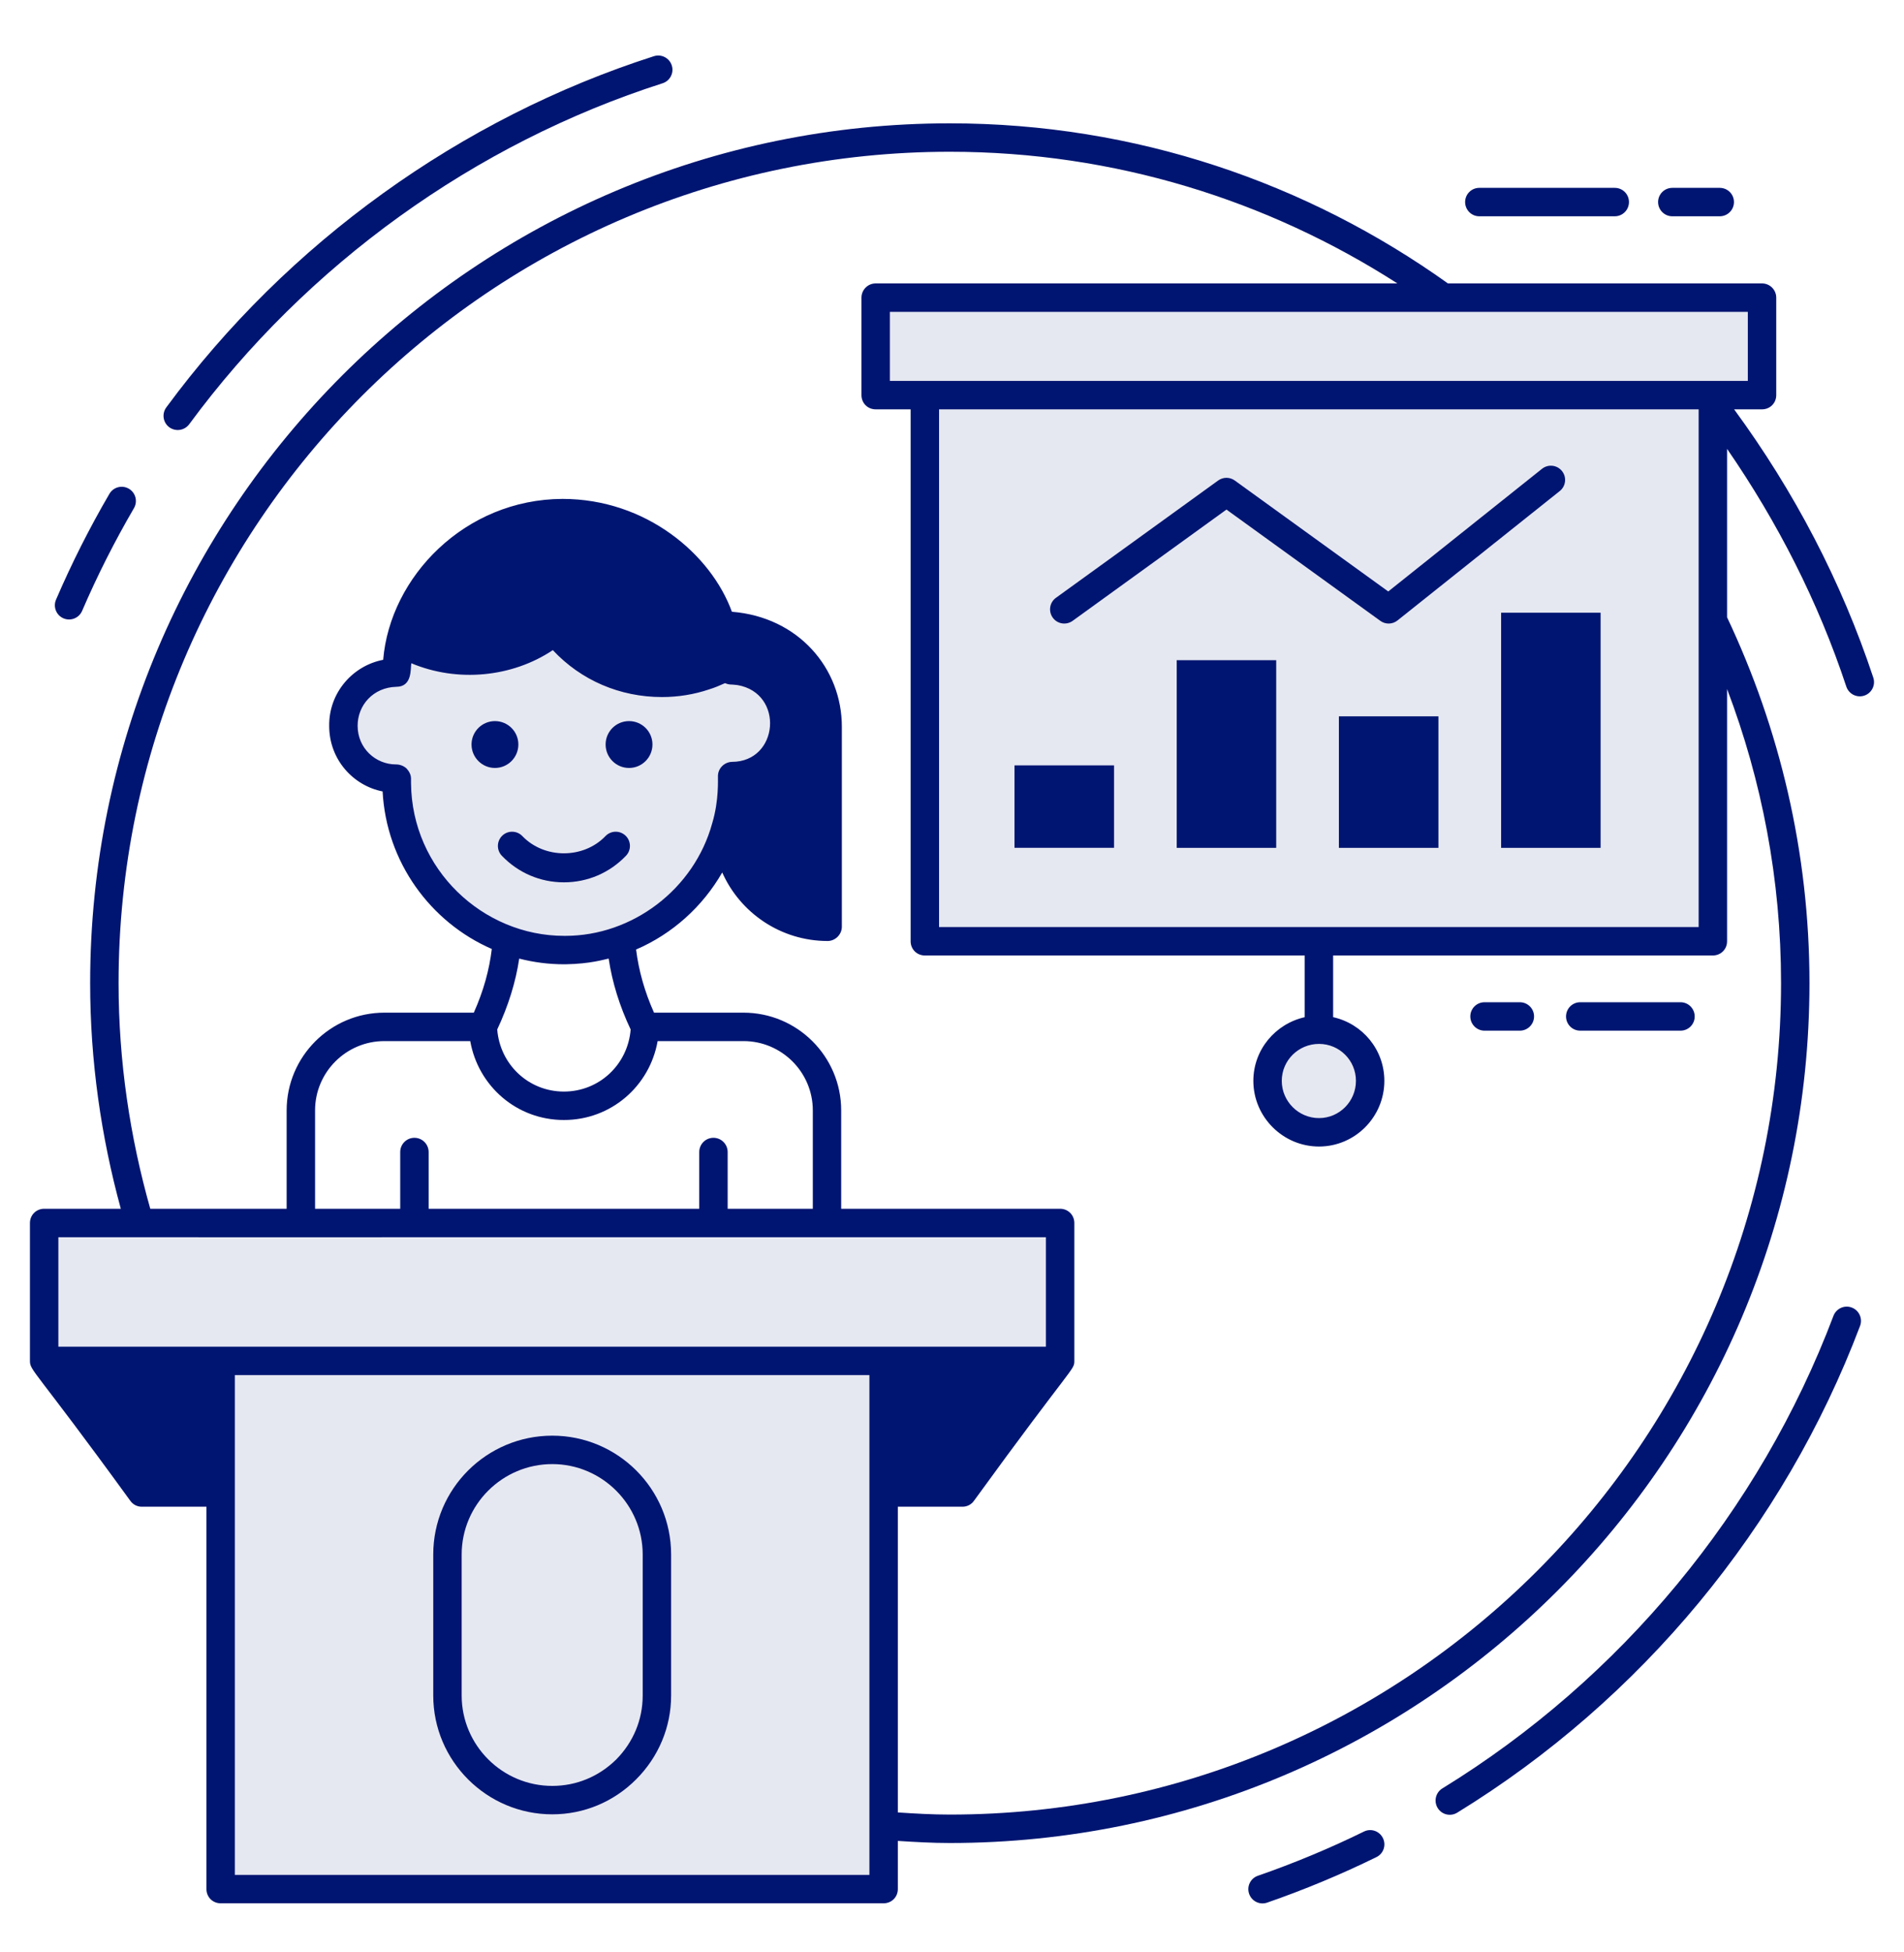 <svg width="40" height="41" viewBox="0 0 40 41" fill="none" xmlns="http://www.w3.org/2000/svg">
<path d="M15.168 13.135C15.751 13.135 16.376 13.375 16.765 13.757C17.147 14.146 17.387 14.677 17.387 15.261V19.461C16.214 19.461 15.261 18.508 15.261 17.335L15.168 13.135Z" fill="#001571"/>
<path d="M19.43 8.3H35.987V19.768H19.43V8.3Z" fill="#E6E8F1"/>
<path d="M18.397 6.253H37.02V8.3H18.397V6.253Z" fill="#E6E8F1"/>
<path d="M28.784 22.698C28.784 23.295 28.301 23.778 27.709 23.778C27.113 23.778 26.629 23.295 26.629 22.698C26.629 22.107 27.113 21.623 27.709 21.623C28.301 21.623 28.784 22.107 28.784 22.698Z" fill="#E6E8F1"/>
<path d="M0.928 25.683H22.271V28.578H0.928V25.683Z" fill="#E6E8F1"/>
<path d="M4.633 28.578H18.565V39.673H4.633V28.578Z" fill="#E6E8F1"/>
<path d="M13.799 32.644V35.605C13.799 36.209 13.554 36.758 13.154 37.158C12.754 37.558 12.205 37.803 11.602 37.803C10.384 37.803 9.399 36.817 9.399 35.605V32.644C9.399 31.432 10.384 30.447 11.602 30.447C12.814 30.447 13.799 31.432 13.799 32.644Z" fill="#E6E8F1"/>
<path d="M4.634 31.341H2.975L0.928 28.578H4.634V31.4" fill="#001571"/>
<path d="M16.48 15.182C16.487 15.797 15.99 16.294 15.382 16.301V16.398C15.396 18.342 13.823 19.936 11.879 19.95C9.928 19.964 8.348 18.391 8.334 16.448V16.35C7.712 16.357 7.215 15.867 7.215 15.245C7.208 14.636 7.698 14.133 8.313 14.126H8.327C8.334 13.902 8.369 13.686 8.418 13.483C8.782 11.945 10.152 10.784 11.816 10.777C12.788 10.77 13.669 11.155 14.312 11.791C14.886 12.35 15.27 13.112 15.34 13.951C15.347 13.993 15.354 14.035 15.354 14.077H15.361C15.969 14.077 16.48 14.574 16.48 15.182Z" fill="#E6E8F1"/>
<path d="M15.34 13.951C14.921 14.203 14.431 14.343 13.907 14.343C12.991 14.343 12.18 13.916 11.662 13.245C11.173 13.644 10.557 13.881 9.872 13.881C9.341 13.881 8.844 13.735 8.418 13.483C8.782 11.945 10.152 10.784 11.816 10.777C12.788 10.77 13.669 11.155 14.312 11.791C14.886 12.35 15.27 13.112 15.34 13.951Z" fill="#001571"/>
<path d="M18.565 31.341H20.224L22.271 28.578H18.565V31.4" fill="#001571"/>
<path d="M31.536 12.867H33.626V17.805H31.536V12.867Z" fill="#001571"/>
<path d="M28.128 15.043H30.219V17.805H28.128V15.043Z" fill="#001571"/>
<path d="M24.721 13.864H26.811V17.805H24.721V13.864Z" fill="#001571"/>
<path d="M21.313 16.073H23.404V17.804H21.313V16.073Z" fill="#001571"/>
<path d="M38.903 27.459C38.749 27.4 38.576 27.479 38.518 27.633C36.969 31.731 34.051 35.255 30.301 37.557C30.161 37.643 30.117 37.827 30.203 37.968C30.29 38.109 30.473 38.152 30.614 38.066C34.476 35.696 37.481 32.065 39.077 27.844C39.135 27.689 39.057 27.517 38.903 27.459Z" fill="#001571"/>
<path d="M28.654 38.463C27.934 38.816 27.185 39.128 26.426 39.391C26.27 39.445 26.188 39.615 26.242 39.77C26.296 39.926 26.465 40.009 26.621 39.955C27.403 39.684 28.175 39.363 28.917 38.999C29.065 38.927 29.126 38.748 29.053 38.6C28.981 38.452 28.802 38.389 28.654 38.463Z" fill="#001571"/>
<path d="M1.333 12.985C1.486 13.05 1.66 12.979 1.725 12.829C2.042 12.091 2.409 11.366 2.814 10.672C2.897 10.529 2.85 10.347 2.707 10.263C2.564 10.18 2.382 10.228 2.299 10.37C1.881 11.085 1.504 11.833 1.177 12.593C1.112 12.744 1.182 12.92 1.333 12.985Z" fill="#001571"/>
<path d="M3.975 8.909C6.445 5.554 9.977 3.011 13.919 1.749C14.077 1.699 14.163 1.53 14.113 1.374C14.063 1.217 13.895 1.13 13.738 1.18C9.676 2.481 6.038 5.1 3.494 8.555C3.396 8.688 3.424 8.875 3.557 8.973C3.691 9.07 3.877 9.041 3.975 8.909Z" fill="#001571"/>
<path d="M39.355 14.23C38.685 12.209 37.695 10.32 36.431 8.596H37.017C37.185 8.596 37.316 8.465 37.316 8.298V6.25C37.316 6.089 37.185 5.952 37.017 5.952H30.419C27.464 3.841 23.855 2.59 19.954 2.59C9.996 2.59 1.894 10.689 1.894 20.644C1.894 22.285 2.125 23.872 2.538 25.384H0.928C0.761 25.384 0.629 25.516 0.629 25.683V28.573C0.629 28.794 0.7 28.711 2.737 31.516C2.791 31.593 2.88 31.641 2.976 31.641H4.337V39.671C4.337 39.838 4.468 39.969 4.635 39.969H18.564C18.731 39.969 18.862 39.838 18.862 39.671V38.659C19.224 38.682 19.587 38.703 19.954 38.703C29.912 38.703 38.014 30.602 38.014 20.644C38.014 17.896 37.386 15.296 36.283 12.963V9.426C37.348 10.971 38.199 12.64 38.788 14.418C38.84 14.573 39.006 14.66 39.166 14.608C39.322 14.556 39.407 14.387 39.355 14.23ZM27.71 21.922C28.14 21.922 28.486 22.268 28.486 22.698C28.486 23.128 28.14 23.48 27.71 23.48C27.28 23.48 26.928 23.128 26.928 22.698C26.928 22.268 27.28 21.922 27.71 21.922ZM19.728 19.468V8.596H35.686V19.468H19.728ZM36.719 7.999C29.949 7.999 22.701 7.999 18.695 7.999V6.549H36.719V7.999ZM1.226 25.982C16.676 25.984 -4.97 25.982 21.973 25.982V28.28C15.84 28.28 7.355 28.28 1.226 28.28V25.982ZM8.54 16.137C8.48 16.083 8.402 16.053 8.319 16.053C7.89 16.053 7.513 15.712 7.513 15.241C7.513 14.808 7.841 14.436 8.325 14.423C8.664 14.423 8.621 14.047 8.641 13.928C9.608 14.334 10.755 14.226 11.614 13.653C12.206 14.286 13.023 14.638 13.907 14.638C14.247 14.638 14.582 14.584 14.898 14.477C15.017 14.441 15.125 14.393 15.232 14.346C15.331 14.388 15.345 14.366 15.495 14.387C16.48 14.557 16.364 15.999 15.376 15.999C15.214 16.005 15.083 16.137 15.083 16.298C15.08 16.365 15.107 16.804 14.964 17.283C14.583 18.679 13.281 19.653 11.877 19.653C11.817 19.653 11.793 19.653 11.853 19.653C10.142 19.653 8.651 18.253 8.635 16.447V16.352C8.635 16.268 8.594 16.196 8.54 16.137ZM9.388 12.208C9.913 11.553 10.859 11.074 11.841 11.074C13.319 11.074 14.495 12.08 14.868 13.199C14.868 13.199 14.874 13.199 14.868 13.205L14.886 13.844C14.582 13.976 14.253 14.041 13.907 14.041C13.113 14.041 12.379 13.689 11.901 13.062C11.847 12.996 11.776 12.955 11.698 12.949H11.662C11.597 12.949 11.525 12.973 11.471 13.014C10.719 13.629 9.65 13.749 8.773 13.331C8.773 13.132 9.266 12.269 9.388 12.208ZM15.68 16.567C16.313 16.423 16.785 15.85 16.779 15.181C16.779 14.501 16.283 13.928 15.626 13.802C15.62 13.773 15.62 13.743 15.608 13.713C15.602 13.647 15.597 13.581 15.579 13.522C15.579 13.504 15.573 13.486 15.567 13.474C16.57 13.678 17.089 14.443 17.089 15.259V19.14C16.235 18.996 15.579 18.262 15.561 17.366C15.632 17.11 15.668 16.841 15.68 16.567ZM10.91 20.131C11.209 20.208 11.525 20.25 11.853 20.25H11.883C12.412 20.24 12.694 20.148 12.787 20.13C12.861 20.626 13.015 21.125 13.249 21.619C13.191 22.354 12.59 22.923 11.847 22.923C11.104 22.923 10.504 22.354 10.446 21.619C10.682 21.115 10.834 20.624 10.908 20.13C10.909 20.13 10.909 20.131 10.91 20.131ZM9.879 21.863C10.047 22.811 10.858 23.52 11.847 23.52C12.836 23.52 13.648 22.811 13.816 21.863H15.62C16.422 21.863 17.076 22.516 17.076 23.319V25.384H15.287V24.193C15.287 24.028 15.153 23.894 14.989 23.894C14.823 23.894 14.69 24.028 14.69 24.193V25.384H14.689H9.005H9.005V24.193C9.005 24.028 8.871 23.894 8.706 23.894C8.541 23.894 8.408 24.028 8.408 24.193V25.384H6.619V23.319C6.619 22.516 7.272 21.863 8.075 21.863H9.879ZM18.862 28.877H21.68L20.074 31.044H18.862V28.877ZM3.125 31.044L1.519 28.877H4.337V31.044H3.125ZM18.265 39.373H4.934C4.934 37.094 4.934 32.797 4.934 28.877H18.265V39.373ZM37.417 20.644C37.417 30.273 29.583 38.106 19.954 38.106C19.586 38.106 19.224 38.085 18.862 38.061V31.641H20.223C20.319 31.641 20.409 31.593 20.462 31.516C22.57 28.614 22.57 28.781 22.57 28.573V25.683C22.57 25.516 22.438 25.384 22.271 25.384H17.672V23.319C17.672 22.187 16.752 21.266 15.62 21.266H13.74C13.541 20.823 13.418 20.379 13.363 19.94C14.128 19.611 14.761 19.038 15.173 18.322C15.549 19.169 16.402 19.761 17.388 19.761C17.549 19.761 17.686 19.623 17.686 19.462V15.259C17.686 14.036 16.776 12.958 15.376 12.847C14.937 11.64 13.574 10.477 11.817 10.477C9.768 10.484 8.195 12.112 8.05 13.856C7.405 13.98 6.905 14.553 6.916 15.247C6.916 15.95 7.42 16.499 8.038 16.62C8.116 18.101 9.041 19.366 10.331 19.928C10.331 19.928 10.332 19.928 10.332 19.928C10.279 20.371 10.157 20.812 9.954 21.266H8.075C6.943 21.266 6.022 22.187 6.022 23.319V25.384H3.157C2.73 23.875 2.491 22.288 2.491 20.644C2.491 11.018 10.325 3.187 19.954 3.187C23.416 3.187 26.64 4.208 29.357 5.952H18.396C18.229 5.952 18.098 6.089 18.098 6.25V8.298C18.098 8.465 18.229 8.596 18.396 8.596H19.131V19.767C19.131 19.934 19.262 20.065 19.429 20.065H27.41V21.361C26.796 21.499 26.331 22.042 26.331 22.698C26.331 23.456 26.952 24.077 27.71 24.077C28.468 24.077 29.083 23.456 29.083 22.698C29.083 22.041 28.623 21.498 28.009 21.361C28.008 21.36 28.007 21.36 28.007 21.36V20.065H35.985C36.152 20.065 36.283 19.934 36.283 19.767V14.469C37.013 16.39 37.417 18.47 37.417 20.644Z" fill="#001571"/>
<path d="M35.133 4.542H36.129C36.294 4.542 36.428 4.408 36.428 4.243C36.428 4.078 36.294 3.945 36.129 3.945H35.133C34.968 3.945 34.834 4.078 34.834 4.243C34.834 4.408 34.968 4.542 35.133 4.542Z" fill="#001571"/>
<path d="M31.078 4.542H33.924C34.089 4.542 34.222 4.408 34.222 4.243C34.222 4.078 34.089 3.945 33.924 3.945H31.078C30.913 3.945 30.78 4.078 30.78 4.243C30.78 4.408 30.913 4.542 31.078 4.542Z" fill="#001571"/>
<path d="M11.603 30.149C10.224 30.149 9.102 31.265 9.102 32.644V35.606C9.102 36.979 10.224 38.101 11.603 38.101C12.266 38.101 12.893 37.839 13.364 37.367C13.836 36.895 14.099 36.268 14.099 35.606V32.644C14.099 31.265 12.976 30.149 11.603 30.149ZM13.502 35.606C13.502 36.113 13.305 36.585 12.946 36.949C12.582 37.307 12.111 37.504 11.603 37.504C10.552 37.504 9.699 36.65 9.699 35.606V32.644C9.699 31.6 10.552 30.746 11.603 30.746C12.648 30.746 13.502 31.6 13.502 32.644V35.606Z" fill="#001571"/>
<path d="M10.398 16.127C10.67 16.127 10.89 15.906 10.89 15.634C10.89 15.363 10.67 15.143 10.398 15.143C10.127 15.143 9.906 15.363 9.906 15.634C9.906 15.906 10.127 16.127 10.398 16.127Z" fill="#001571"/>
<path d="M10.552 17.549C10.433 17.663 10.429 17.852 10.543 17.971C10.888 18.331 11.351 18.529 11.847 18.529C12.343 18.529 12.806 18.331 13.151 17.971C13.265 17.852 13.261 17.663 13.142 17.549C13.023 17.435 12.834 17.439 12.72 17.558C12.258 18.04 11.437 18.04 10.974 17.558C10.86 17.439 10.67 17.435 10.552 17.549Z" fill="#001571"/>
<path d="M13.215 16.127C13.487 16.127 13.707 15.906 13.707 15.634C13.707 15.363 13.487 15.143 13.215 15.143C12.943 15.143 12.723 15.363 12.723 15.634C12.723 15.906 12.943 16.127 13.215 16.127Z" fill="#001571"/>
<path d="M32.395 9.845L29.165 12.421L25.941 10.091C25.837 10.015 25.696 10.015 25.591 10.091L22.184 12.554C22.05 12.65 22.02 12.837 22.117 12.971C22.213 13.105 22.4 13.134 22.534 13.038L25.766 10.701L28.999 13.038C29.107 13.117 29.255 13.113 29.36 13.029L32.768 10.312C32.897 10.209 32.918 10.021 32.815 9.892C32.712 9.763 32.524 9.742 32.395 9.845Z" fill="#001571"/>
<path d="M35.305 21.047H33.198C33.033 21.047 32.9 21.181 32.9 21.346C32.9 21.511 33.033 21.644 33.198 21.644H35.305C35.47 21.644 35.603 21.511 35.603 21.346C35.603 21.181 35.47 21.047 35.305 21.047Z" fill="#001571"/>
<path d="M31.929 21.047H31.188C31.023 21.047 30.889 21.18 30.889 21.345C30.889 21.51 31.023 21.644 31.188 21.644H31.929C32.094 21.644 32.228 21.51 32.228 21.345C32.228 21.18 32.094 21.047 31.929 21.047Z" fill="#001571"/>
</svg>
